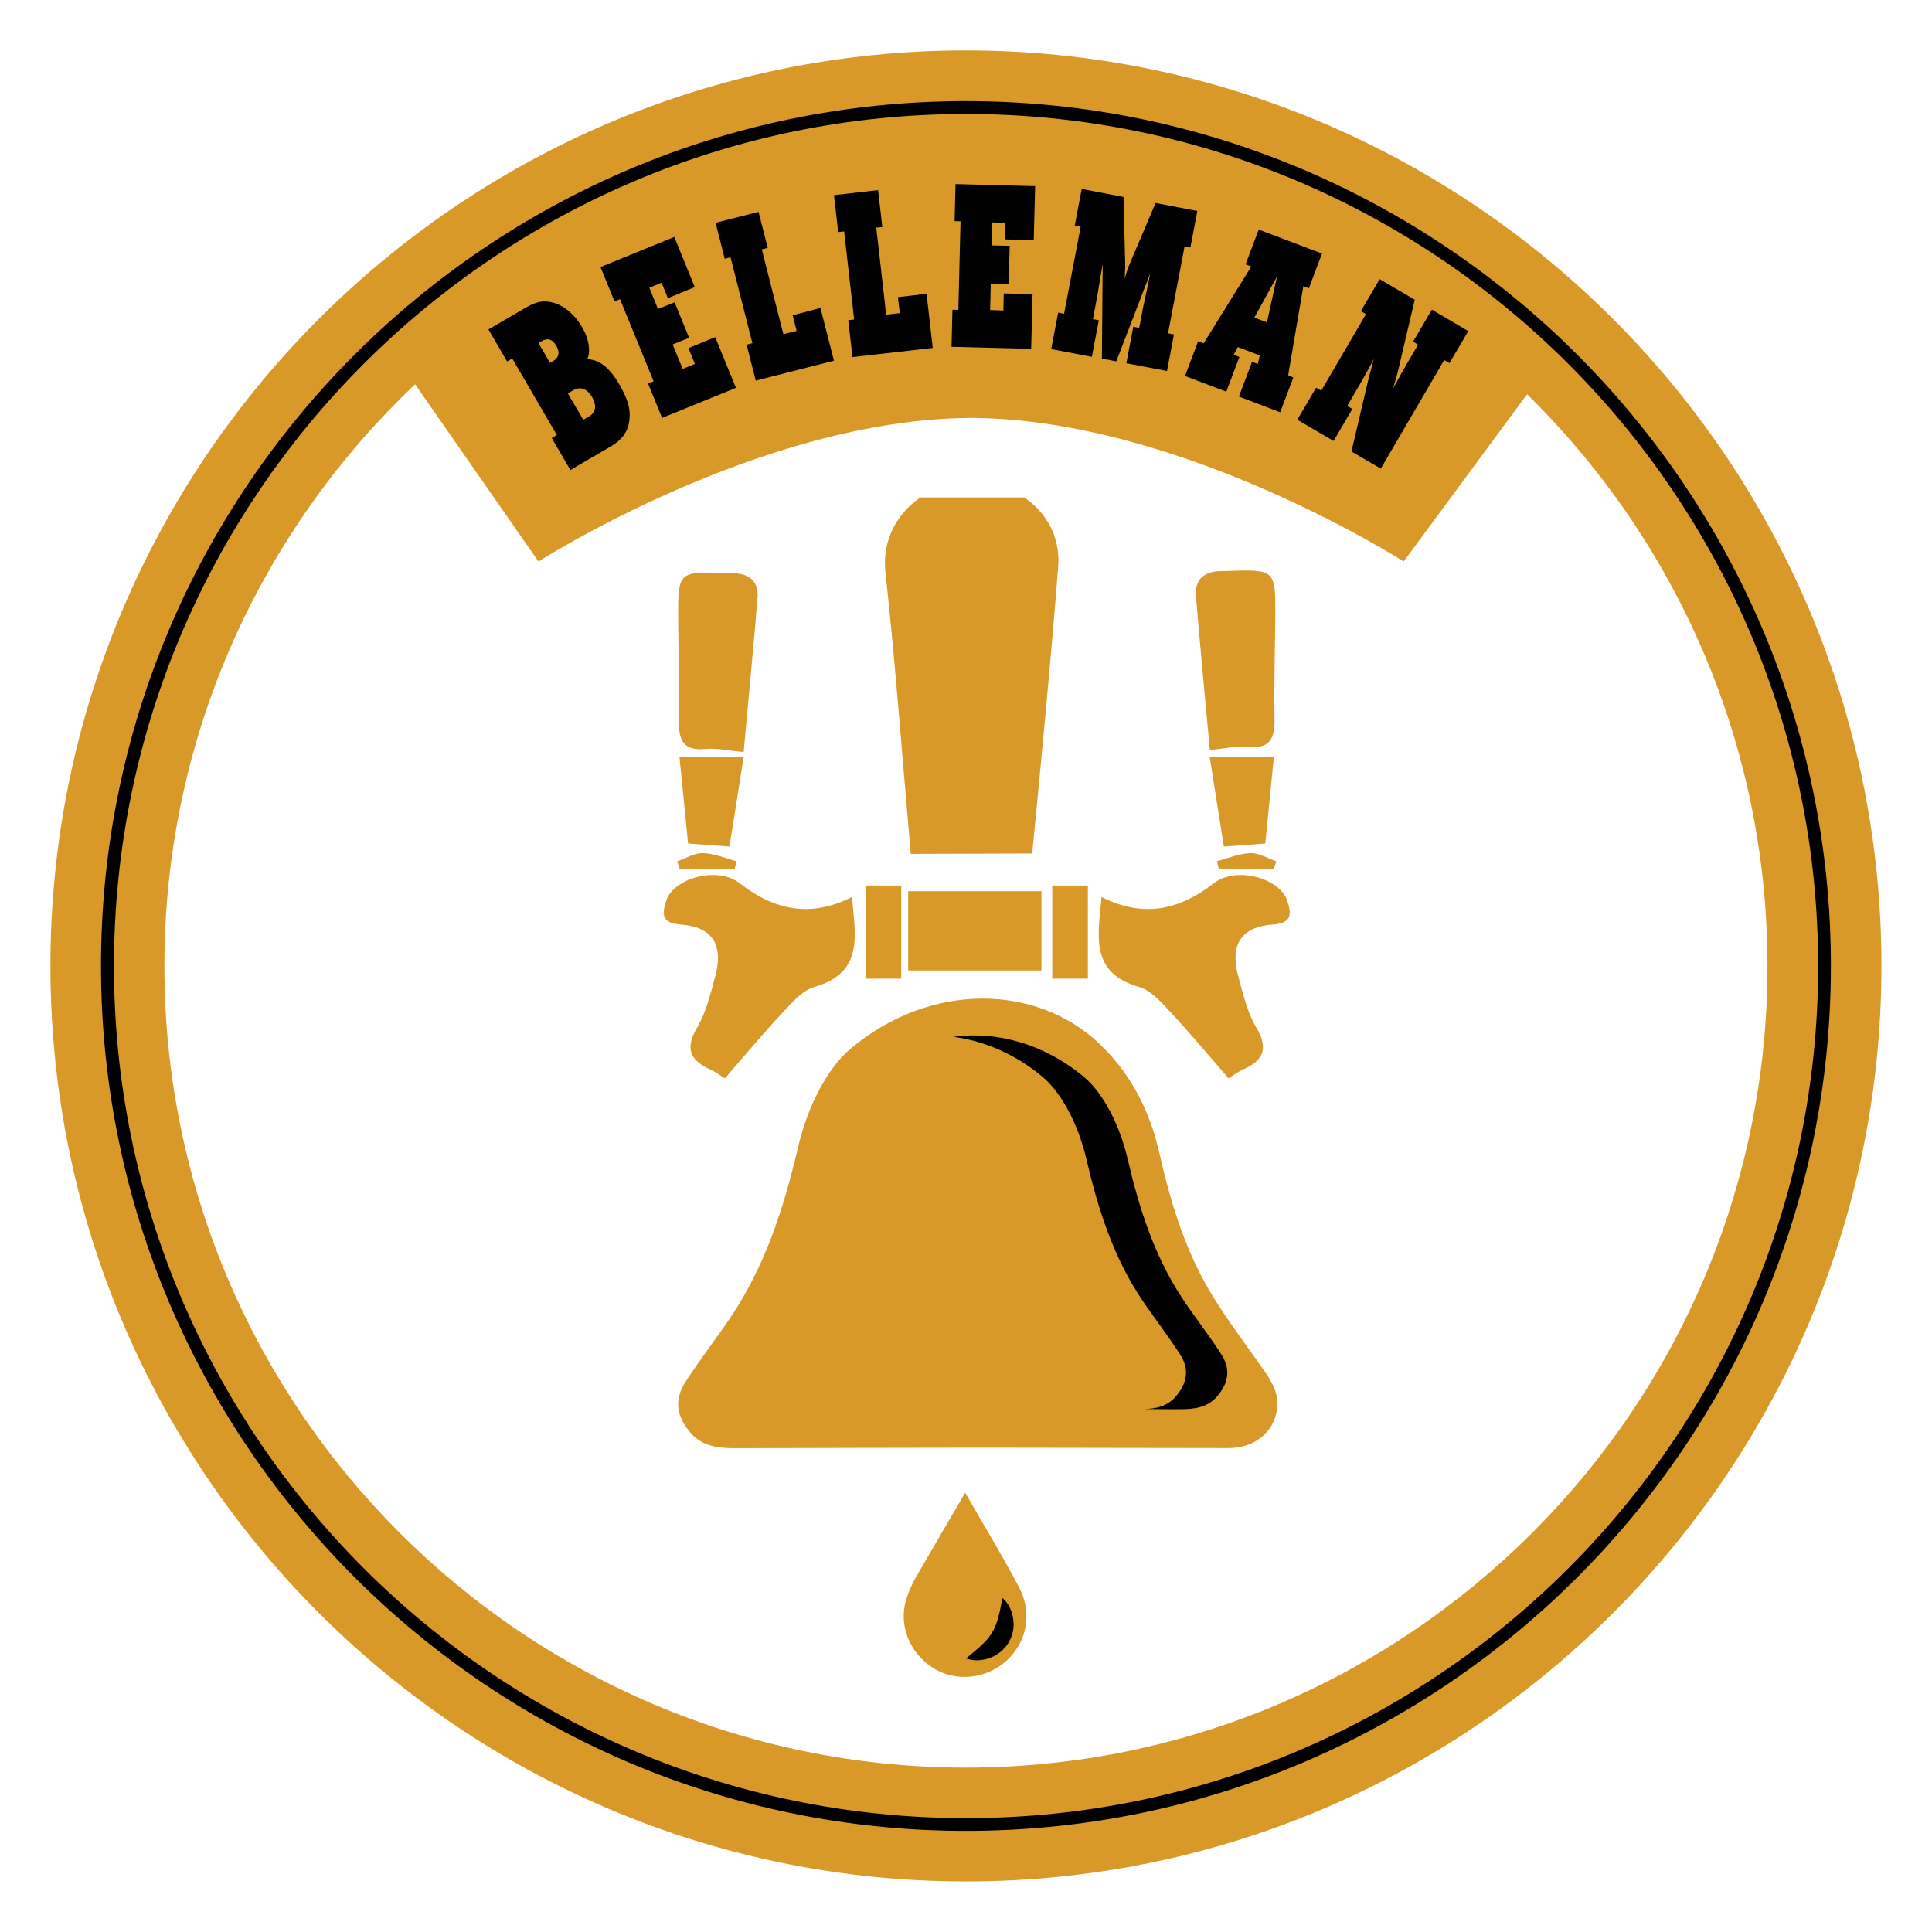 <?xml version="1.0" encoding="utf-8"?>
<!-- Generator: Adobe Illustrator 25.4.6, SVG Export Plug-In . SVG Version: 6.00 Build 0)  -->
<svg version="1.1" xmlns="http://www.w3.org/2000/svg" xmlns:xlink="http://www.w3.org/1999/xlink" x="0px" y="0px"
	 viewBox="0 0 150.19 150.19" style="enable-background:new 0 0 150.19 150.19;" xml:space="preserve">
<style type="text/css">
	.st0{fill-rule:evenodd;clip-rule:evenodd;fill:#D99929;}
	.st1{fill:#D99929;}
	.st2{fill-rule:evenodd;clip-rule:evenodd;}
</style>
<g id="Layer_2">
</g>
<g id="Layer_1">
	<g>
		<path class="st0" d="M66.16,81.49c6.21-5.18,14.43-5,19.32-0.34c2.44,2.33,3.92,5.23,4.65,8.5c0.87,3.84,2.01,7.59,4.06,10.97
			c1.23,2.03,2.68,3.92,4.04,5.87c0.65,0.93,1.23,1.89,1.04,3.1c-0.28,1.79-1.76,2.98-3.75,2.98c-6.41,0-12.83-0.03-19.24-0.03
			c-6.38,0-12.76,0.03-19.14,0.04c-1.3,0-2.56-0.13-3.49-1.23c-1.04-1.23-1.26-2.51-0.39-3.88c1.12-1.75,2.41-3.39,3.57-5.12
			c2.68-4,4.11-8.49,5.2-13.13C62.8,85.88,64.4,82.95,66.16,81.49z"/>
	</g>
	<g>
		<path class="st0" d="M95.51,83.83c-1.55-1.78-2.98-3.5-4.51-5.14c-0.72-0.77-1.52-1.7-2.46-1.97c-3.87-1.12-3.16-4.02-2.91-6.99
			c3.2,1.62,6,1.06,8.73-1.07c1.74-1.35,5.11-0.4,5.7,1.34c0.34,1.01,0.41,1.76-1.1,1.87c-2.46,0.17-3.36,1.56-2.71,3.99
			c0.37,1.38,0.71,2.83,1.42,4.03c1.01,1.71,0.47,2.6-1.12,3.29C96.22,83.33,95.92,83.57,95.51,83.83z"/>
	</g>
	<g>
		<path class="st0" d="M94.05,58.3c-0.38-4.17-0.76-8.08-1.08-12c-0.1-1.21,0.6-1.85,1.81-1.9c0.25-0.01,0.5-0.01,0.75-0.02
			c3.56-0.12,3.63-0.06,3.61,3.42c-0.02,2.69-0.11,5.38-0.06,8.07c0.03,1.53-0.35,2.37-2.09,2.19
			C96.14,57.97,95.27,58.19,94.05,58.3z"/>
	</g>
	<g>
		<path class="st0" d="M95.14,65.81c-0.38-2.42-0.72-4.6-1.1-6.97c1.74,0,3.26,0,4.99,0c-0.21,2.11-0.42,4.25-0.67,6.73
			C97.53,65.64,96.12,65.74,95.14,65.81z"/>
	</g>
	<g>
		<path class="st0" d="M84.57,76.08c-0.97,0-1.82,0-2.77,0c0-2.45,0-4.79,0-7.24c0.93,0,1.78,0,2.77,0
			C84.57,71.2,84.57,73.54,84.57,76.08z"/>
	</g>
	<g>
		<path class="st0" d="M99.01,67.58c-1.42,0-2.83,0-4.25,0c-0.05-0.21-0.11-0.42-0.16-0.63c0.87-0.23,1.73-0.6,2.61-0.63
			c0.66-0.02,1.34,0.41,2.01,0.64C99.14,67.17,99.08,67.37,99.01,67.58z"/>
	</g>
	<g>
		<path class="st0" d="M56.35,83.83c1.55-1.78,2.98-3.5,4.51-5.14c0.72-0.77,1.52-1.7,2.46-1.97c3.87-1.12,3.16-4.02,2.91-6.99
			c-3.2,1.62-6,1.06-8.73-1.07c-1.74-1.35-5.11-0.4-5.7,1.34c-0.34,1.01-0.41,1.76,1.1,1.87c2.46,0.17,3.36,1.56,2.71,3.99
			c-0.37,1.38-0.71,2.83-1.42,4.03c-1.01,1.71-0.47,2.6,1.12,3.29C55.63,83.33,55.93,83.57,56.35,83.83z"/>
	</g>
	<g>
		<path class="st0" d="M57.81,58.46c0.38-4.17,0.76-8.08,1.08-12c0.1-1.21-0.6-1.85-1.81-1.9c-0.25-0.01-0.5-0.01-0.75-0.02
			c-3.56-0.12-3.63-0.06-3.61,3.42c0.01,2.69,0.11,5.38,0.06,8.07c-0.03,1.53,0.35,2.37,2.09,2.19
			C55.71,58.14,56.59,58.35,57.81,58.46z"/>
	</g>
	<g>
		<path class="st0" d="M56.71,65.81c0.38-2.42,0.72-4.6,1.1-6.97c-1.74,0-3.26,0-4.99,0c0.21,2.11,0.42,4.25,0.67,6.73
			C54.32,65.64,55.74,65.74,56.71,65.81z"/>
	</g>
	<g>
		<path class="st0" d="M67.28,76.08c0.97,0,1.82,0,2.78,0c0-2.45,0-4.79,0-7.24c-0.93,0-1.77,0-2.78,0
			C67.28,71.2,67.28,73.54,67.28,76.08z"/>
	</g>
	<g>
		<path class="st0" d="M52.85,67.58c1.42,0,2.83,0,4.25,0c0.05-0.21,0.11-0.42,0.16-0.63c-0.87-0.23-1.73-0.6-2.61-0.63
			c-0.66-0.02-1.34,0.41-2.01,0.64C52.72,67.17,52.78,67.37,52.85,67.58z"/>
	</g>
	<g>
		<path class="st1" d="M75.09,146.26c-39.24,0-71.17-31.93-71.17-71.17c0-39.24,31.93-71.17,71.17-71.17s71.17,31.93,71.17,71.17
			C146.26,114.34,114.34,146.26,75.09,146.26z M75.09,12.79c-34.36,0-62.31,27.95-62.31,62.31s27.95,62.31,62.31,62.31
			c34.36,0,62.31-27.95,62.31-62.31S109.45,12.79,75.09,12.79z"/>
	</g>
	<g>
		<path class="st0" d="M75.03,116.04c1.43,2.5,2.89,4.88,4.18,7.34c1.84,3.49-0.95,7.19-4.53,6.97c-2.87-0.17-5.02-3.06-4.28-5.84
			c0.11-0.42,0.28-0.83,0.46-1.23c0.15-0.35,0.35-0.68,0.54-1.01C72.58,120.23,73.77,118.19,75.03,116.04z"/>
	</g>
	<g>
		<path d="M77.93,124.23c0,0,0.39,0.29,0.65,0.92c0.14,0.31,0.21,0.71,0.22,1.17c-0.02,0.22-0.03,0.46-0.11,0.7
			c-0.06,0.24-0.17,0.47-0.3,0.69c-0.12,0.23-0.31,0.4-0.47,0.58c-0.18,0.16-0.38,0.3-0.57,0.42c-0.2,0.1-0.4,0.17-0.59,0.24
			c-0.19,0.06-0.38,0.08-0.54,0.1c-0.33,0.06-0.62-0.01-0.81-0.04c-0.19-0.04-0.3-0.07-0.3-0.07s0.08-0.09,0.23-0.22
			c0.14-0.14,0.35-0.27,0.56-0.47c0.11-0.1,0.22-0.19,0.34-0.29c0.11-0.11,0.21-0.23,0.33-0.32c0.1-0.12,0.19-0.23,0.29-0.34
			c0.07-0.13,0.19-0.23,0.24-0.36c0.08-0.12,0.15-0.25,0.21-0.39c0.08-0.13,0.11-0.28,0.17-0.42c0.1-0.29,0.18-0.59,0.24-0.87
			C77.85,124.63,77.93,124.23,77.93,124.23z"/>
	</g>
	<g>
		<g>
			<path class="st2" d="M91.43,108.53c0.86-1.02,1.04-2.09,0.32-3.22c-0.93-1.46-2-2.82-2.97-4.26c-2.23-3.32-3.42-7.06-4.32-10.92
				c-0.65-2.79-1.98-5.23-3.44-6.44c-2.12-1.77-4.53-2.77-6.9-3.09c3.33-0.46,7.01,0.52,10.11,3.09c1.47,1.21,2.79,3.65,3.44,6.44
				c0.9,3.86,2.09,7.59,4.32,10.92c0.96,1.44,2.04,2.8,2.97,4.26c0.72,1.13,0.54,2.2-0.32,3.22c-0.77,0.91-1.82,1.02-2.9,1.02
				c-0.92,0-1.85,0-2.77-0.01C89.89,109.51,90.76,109.32,91.43,108.53z"/>
		</g>
	</g>
	<g>
		<path d="M75.09,142.33c-37.07,0-67.24-30.16-67.24-67.24S38.02,7.86,75.09,7.86c37.08,0,67.24,30.16,67.24,67.24
			S112.17,142.33,75.09,142.33z M75.09,8.86C38.57,8.86,8.86,38.57,8.86,75.1c0,36.52,29.71,66.24,66.24,66.24
			s66.24-29.71,66.24-66.24C141.33,38.57,111.62,8.86,75.09,8.86z"/>
	</g>
	<g>
		<path class="st0" d="M120.88,27.71l-11.76,15.94c0,0-17.21-11.03-33.49-11.16h-0.28c-16.28,0.13-33.49,11.16-33.49,11.16
			L30.03,26.66l1.72-0.73l8.55-5.49l4.2-3.49l12.05-5.06l13.07-2.22l12.18,0.85l13.61,2.22l11.07,4.21l4.5,3.91l8.23,6.17
			L120.88,27.71z"/>
	</g>
	<g>
		<path d="M48.14,29.88c0.43,0.74,0.81,1.55,0.81,2.32c0.01,1.18-0.45,1.91-1.51,2.53l-3.1,1.81l-1.45-2.49l0.4-0.23l-3.47-5.95
			l-0.4,0.23l-1.45-2.49l2.81-1.64c0.76-0.44,1.23-0.59,1.84-0.52c0.99,0.11,1.98,0.87,2.61,1.95c0.33,0.57,0.54,1.15,0.56,1.72
			c0.02,0.32-0.03,0.59-0.15,0.81C46.63,27.93,47.45,28.68,48.14,29.88z M42.76,28.21L43,28.07c0.47-0.28,0.53-0.71,0.24-1.2
			c-0.29-0.49-0.66-0.63-1.14-0.34l-0.24,0.14L42.76,28.21z M46.03,30.87c-0.37-0.64-0.92-0.85-1.45-0.54l-0.44,0.25l1.2,2.05
			l0.44-0.25C46.33,32.06,46.4,31.51,46.03,30.87z"/>
		<path d="M51.92,23.18l-0.49-1.2l-0.95,0.39l0.67,1.65l1.29-0.52l1.13,2.76l-1.28,0.52l0.78,1.9l0.95-0.39l-0.5-1.23l2.08-0.85
			l1.61,3.94l-5.74,2.34l-1.09-2.67l0.43-0.18l-2.61-6.38l-0.43,0.17l-1.09-2.67l5.74-2.34l1.59,3.9L51.92,23.18z"/>
		<path d="M63.78,23.94l1.05,4.1l-6.08,1.55l-0.71-2.8l0.45-0.11l-1.7-6.68l-0.45,0.12l-0.71-2.8l3.34-0.85l0.71,2.8l-0.46,0.12
			l1.68,6.59l1.03-0.26l-0.31-1.21L63.78,23.94z"/>
		<path d="M72.03,22.84l0.48,4.21l-6.24,0.71l-0.33-2.87l0.46-0.05l-0.78-6.85l-0.46,0.05l-0.33-2.87l3.43-0.39l0.33,2.87
			l-0.47,0.05l0.77,6.76l1.06-0.12L69.8,23.1L72.03,22.84z"/>
		<path d="M78.13,18.61l0.03-1.29l-1.02-0.03l-0.04,1.79l1.39,0.03l-0.08,2.98l-1.39-0.04l-0.05,2.05L78,24.14l0.03-1.33l2.24,0.06
			l-0.11,4.25l-6.19-0.16l0.07-2.88l0.46,0.01l0.17-6.89l-0.46-0.01l0.07-2.88l6.19,0.16l-0.11,4.21L78.13,18.61z"/>
		<path d="M92.09,19.14l-1.29,6.77L91.26,26l-0.54,2.84l-3.16-0.6l0.54-2.84l0.46,0.09l0.32-1.68c0.07-0.34,0.21-0.93,0.38-1.78
			c0.06-0.3,0.11-0.58,0.17-0.82l-2.65,6.88l-1.12-0.21l0.06-7.37c-0.03,0.24-0.09,0.52-0.14,0.82c-0.15,0.86-0.23,1.46-0.3,1.8
			l-0.32,1.68l0.46,0.09l-0.54,2.84l-3.16-0.6l0.54-2.84l0.46,0.09l1.29-6.77l-0.46-0.09l0.54-2.84l3.25,0.62l0.13,5.17
			c0.01,0.33-0.02,0.69-0.04,1.17c0.14-0.46,0.25-0.8,0.38-1.11l2.02-4.76l3.25,0.62l-0.54,2.84L92.09,19.14z"/>
		<path d="M100.54,29.35l-1.02,2.7l-3.21-1.22l1.02-2.7l0.45,0.17l0.15-0.67l-1.7-0.65l-0.33,0.6l0.45,0.17l-1.02,2.7l-3.21-1.22
			l1.02-2.7l0.43,0.16l3.7-5.97l-0.44-0.17l1.02-2.7l4.92,1.86l-1.02,2.7l-0.43-0.16l-1.18,6.92L100.54,29.35z M98.49,25.06
			l0.78-3.56l-1.76,3.19L98.49,25.06z"/>
		<path d="M114.14,25.74l-1.46,2.49l-0.41-0.24l-4.93,8.44l-2.28-1.33l1.32-5.63c0,0,0.06-0.27,0.42-1.56
			c-0.34,0.64-0.72,1.34-1.13,2.04l-0.94,1.61l0.4,0.23l-1.46,2.49l-2.82-1.65l1.46-2.49l0.4,0.23l3.48-5.95l-0.4-0.23l1.46-2.49
			l2.73,1.6l-1.34,5.71l-0.35,1.2c0.41-0.75,0.88-1.6,1.2-2.14l0.75-1.28l-0.39-0.23l1.46-2.49L114.14,25.74z"/>
	</g>
	<g>
		<rect x="70.6" y="69.28" class="st0" width="10.36" height="6.16"/>
	</g>
	<g>
		<path class="st0" d="M79.61,38.67h-8.06c-1.8,1.23-2.99,3.31-2.72,5.78c0.79,7.26,1.32,14.55,1.97,21.93
			c3.19-0.01,6.37-0.02,9.44-0.03c0.37-3.81,0.73-7.51,1.07-11.21c0.34-3.74,0.68-7.49,0.96-11.24c0.05-0.75-0.07-1.57-0.32-2.29
			C81.51,40.4,80.69,39.39,79.61,38.67z"/>
	</g>
</g>
</svg>
